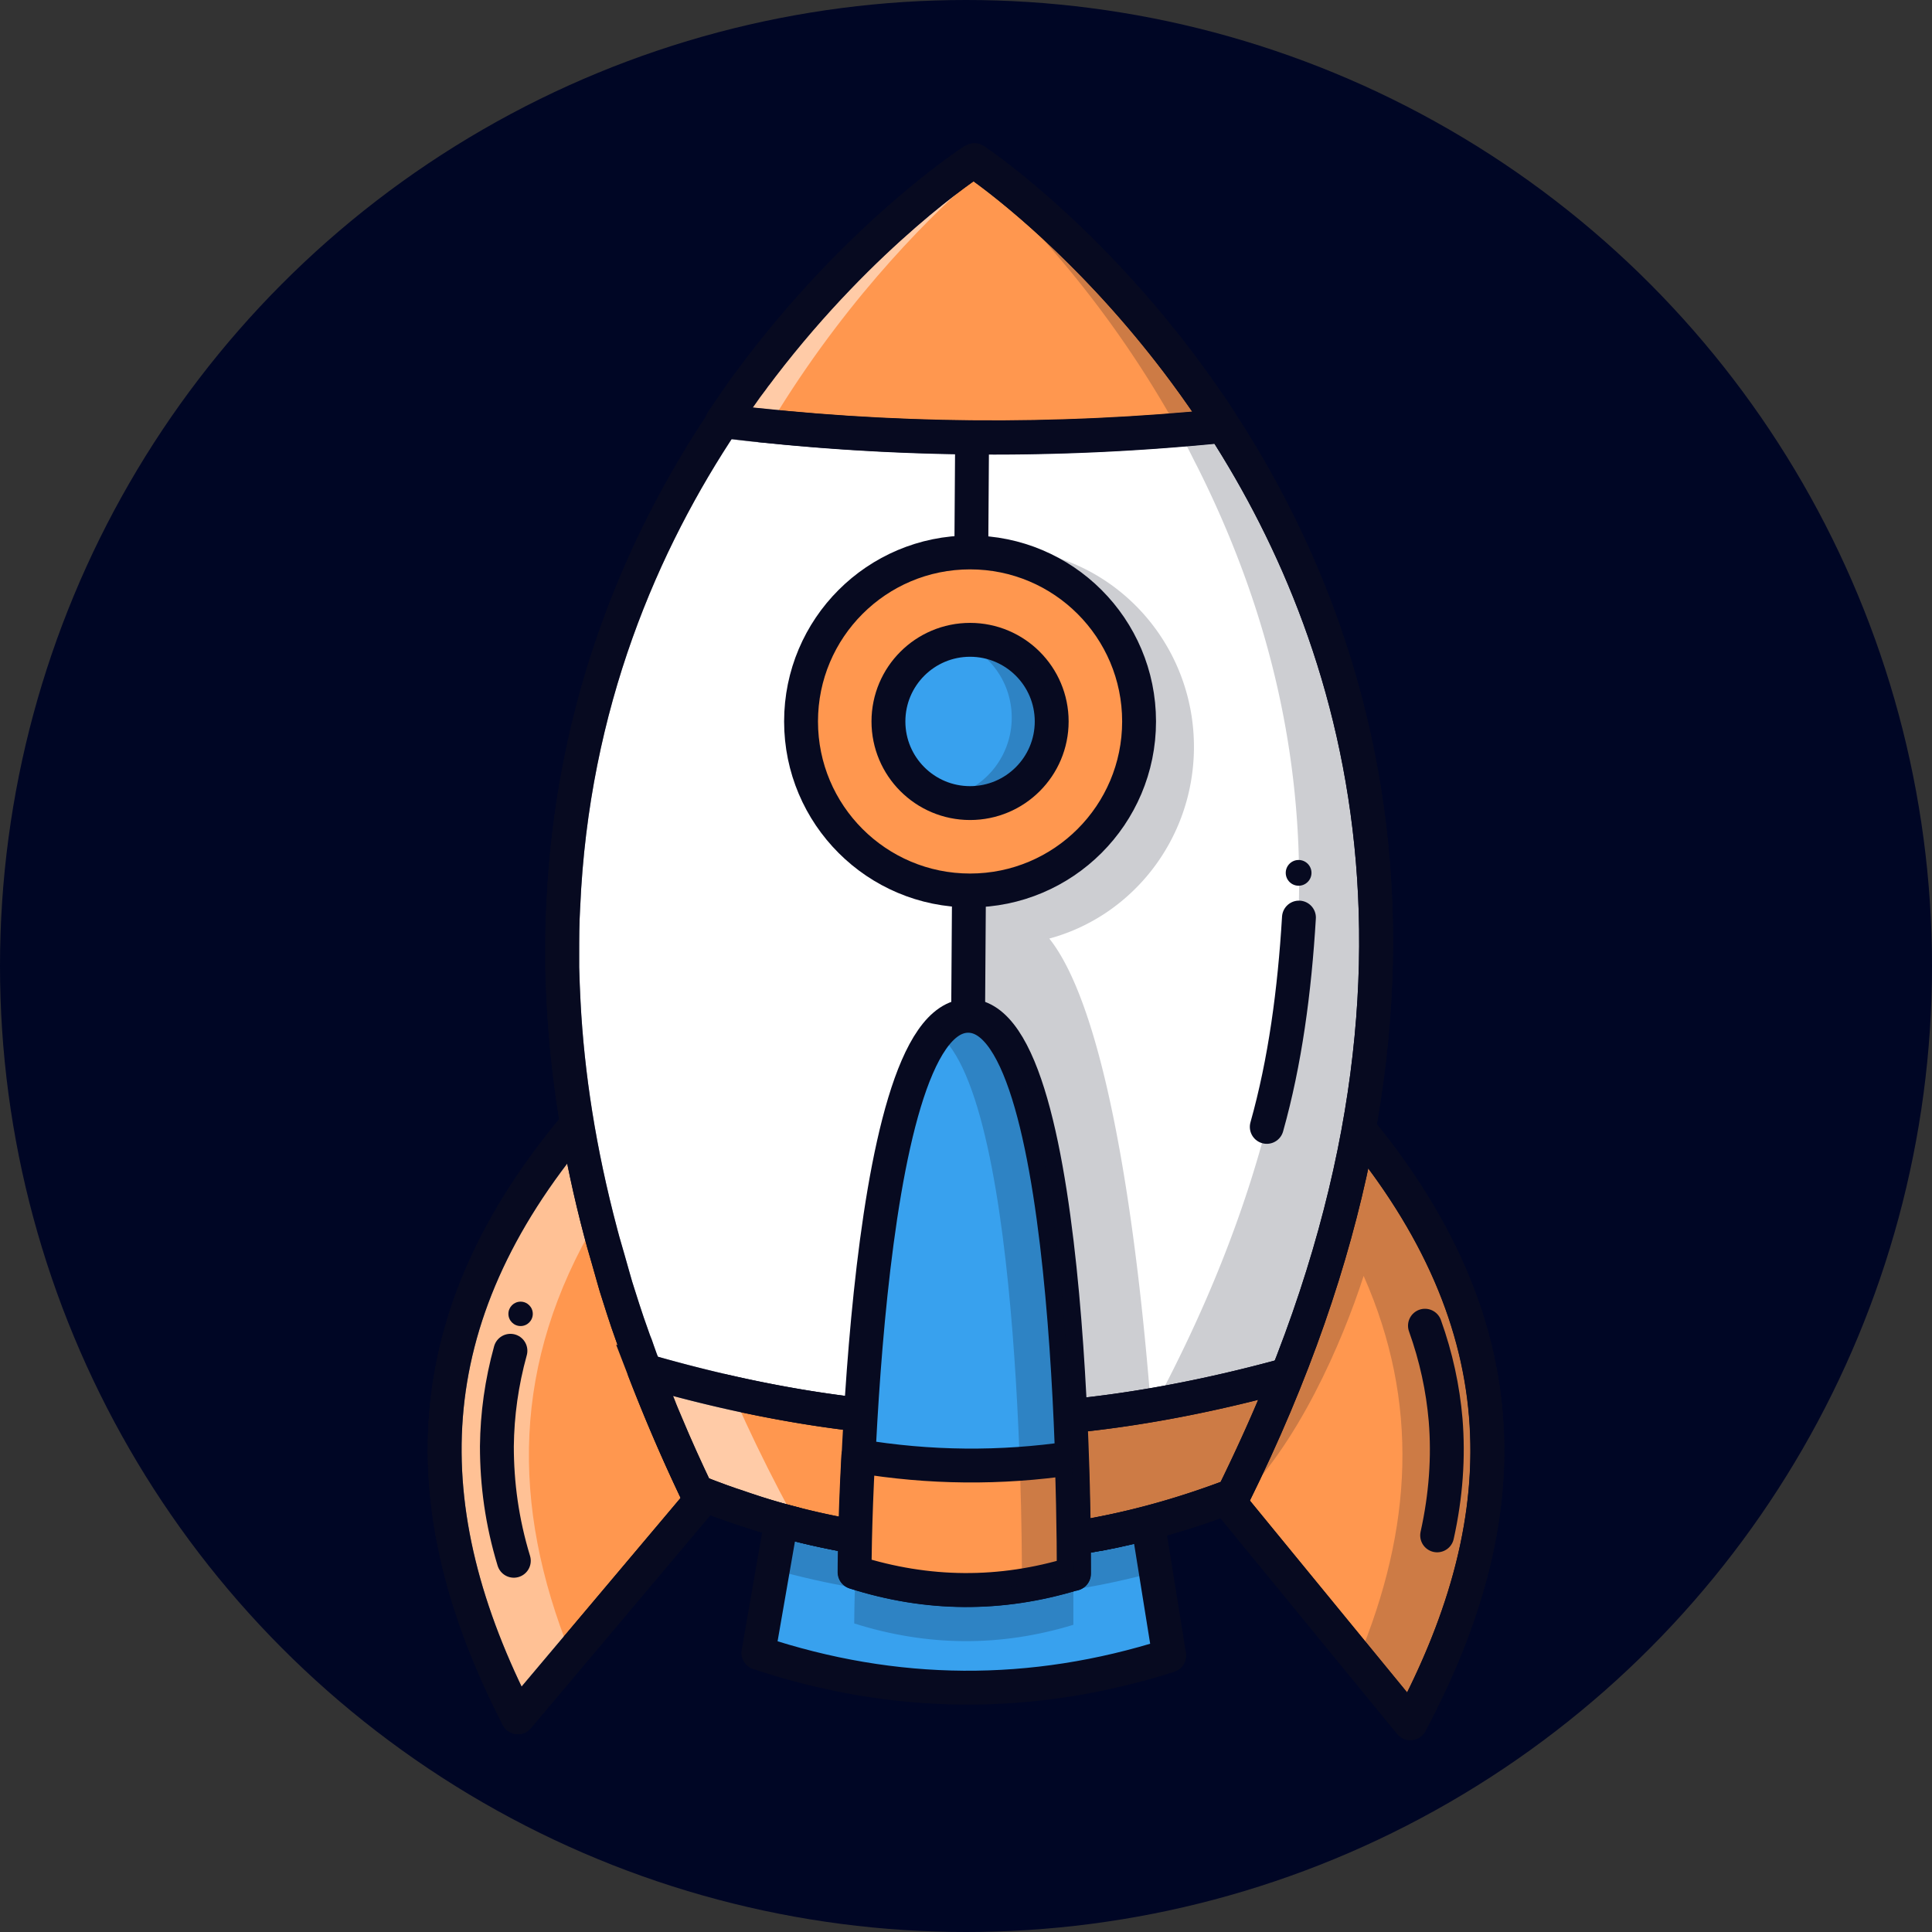 <svg xmlns="http://www.w3.org/2000/svg" id="Layer_2" data-name="Layer 2" viewBox="0 0 57.04 57.04"><rect x="0" y="0" width="57.04" height="57.04" fill="#333333" stroke="none"/><defs><style>.cls-4,.cls-5,.cls-6{stroke:#070a20;stroke-linecap:round;stroke-linejoin:round}.cls-5{fill:none}.cls-4{fill:#38a1ee}.cls-10,.cls-9{fill:#070a20}.cls-6{fill:#ff974f}.cls-10{opacity:.2}</style></defs><g id="Layer_1-2" data-name="Layer 1"><circle cx="28.52" cy="28.52" r="28.52" style="fill:#000625"/><path d="m33.89 44.96.63 3.92c-4.05 1.29-8.1 1.26-12.13-.08l.68-3.91" class="cls-4"/><path d="M31.69 46.92v1.05c-2.16.66-4.32.64-6.47-.04 0 0 0-.39.02-1.05-.81-.14-1.62-.32-2.43-.55l.25-1.43 10.82.07.23 1.44c-.81.22-1.62.4-2.43.52Z" class="cls-10"/><path d="M17.02 33.21c-4.82 5.74-4.88 11.36-1.73 17.49l5.52-6.55" class="cls-6"/><path d="M17.62 36.02c-2.5 4.2-2.55 8.4-.77 12.82l-1.56 1.85c-3.15-6.13-3.09-11.74 1.73-17.49l.59 2.81Z" style="fill:#fff;opacity:.4"/><path d="M17.02 33.21c-4.82 5.74-4.88 11.36-1.73 17.49l5.52-6.55" class="cls-5"/><path d="M39.75 32.89c.44.52.85 1.03 1.22 1.54 3.91 5.43 3.71 10.73.67 16.44l-4.38-5.34-1.13-1.38z" class="cls-6"/><path d="M39.75 32.89 35.9 43.97l.57.44c1.83-1.7 3.16-4.79 3.79-6.74 1.65 3.73 1.45 7.45-.17 11.33l1.53 1.87c3.03-5.7 3.24-11-.66-16.42v-.03c-.37-.51-.77-1.03-1.22-1.54Z" class="cls-10"/><path d="m36.13 44.15 3.62-11.26c5.14 5.98 5.21 11.74 1.89 17.99z" class="cls-5"/><path d="M42.07 39.14c.33.92.53 1.85.61 2.78.09 1.1.01 2.24-.25 3.41M15.07 39.88c-.26.94-.39 1.88-.4 2.82 0 1.11.15 2.23.5 3.38" class="cls-5"/><path d="M36.4 44.15q-1.98.765-3.96 1.14c-1.32.25-2.63.37-3.95.37h-.04c-1.66-.02-3.33-.24-4.99-.67-.36-.09-.72-.19-1.09-.31l-.36-.12c-.12-.04-.24-.08-.35-.12h-.01c-.24-.08-.48-.17-.72-.26-.12-.05-.24-.09-.36-.14-.32-.67-.62-1.33-.89-1.98-.08-.19-.16-.37-.23-.56-.08-.19-.15-.37-.22-.55s-.14-.37-.21-.55-.14-.36-.2-.54c-.03-.09-.06-.18-.1-.27-.06-.18-.13-.36-.19-.54-.09-.27-.18-.54-.26-.8-.06-.18-.11-.35-.16-.53l-.15-.53c-.05-.17-.1-.34-.15-.52-.02-.09-.05-.17-.07-.26-.64-2.41-.99-4.68-1.1-6.82-.02-.35-.03-.69-.04-1.03v-.34c0-.49 0-.98.03-1.46.26-6 2.35-10.78 4.73-14.34.1-.15.2-.29.29-.43.05-.07.1-.15.15-.22.08-.11.16-.23.24-.34l.18-.24c.04-.06.08-.11.12-.16.05-.07.1-.13.15-.2 3.04-3.97 6.15-6.02 6.28-6.1h0s0 0 0 0q0 0 0 0h0s.12.09.3.21c.02.02.05.04.08.06.94.69 3.46 2.72 5.9 6.03l.24.33c.17.24.34.48.51.73.11.16.21.32.31.48 4.23 6.55 7.45 17.16.31 31.58Z" style="stroke:#070a20;stroke-linecap:round;stroke-linejoin:round;fill:#fff"/><path d="M37.99 40.59c-.46 1.16-.99 2.34-1.59 3.56-2.65 1.01-5.28 1.52-7.91 1.51h0-.04 0q-3.945-.045-7.89-1.62a51 51 0 0 1-1.54-3.58c3.15.91 6.3 1.47 9.45 1.5h.05c3.15.01 6.3-.5 9.47-1.37M28.75 4.74s0 0 0 0 0 0 0 0c.02.01.12.08.29.21.03.02.05.04.08.06.94.69 3.46 2.72 5.9 6.03l.24.33c.17.24.34.48.51.73.11.16.21.32.31.48-4.46.45-8.94.46-13.42 0-.35-.03-.69-.07-1.04-.11-.1 0-.2-.02-.3-.03.1-.15.2-.29.3-.43.05-.07.1-.15.15-.22.08-.11.16-.23.24-.34l.18-.24c.04-.05.08-.11.12-.16.05-.07.1-.13.15-.2 3.04-3.97 6.15-6.02 6.28-6.1Z" class="cls-6"/><path d="M36.09 12.57c-.1-.16-.21-.32-.31-.48-.17-.25-.34-.49-.51-.73l-.24-.33c-2.44-3.32-4.97-5.34-5.9-6.03a.6.6 0 0 1-.08-.06q-.255-.195-.3-.21c-.08.05-1.4.92-3.14 2.59 1.85-1.42 3.21-2.11 3.29-2.15.02.01.12.1.27.24.02.02.05.04.07.07.86.79 3.15 3.08 5.22 6.64.07.12.13.23.2.35q.21.375.42.78c.09.17.17.34.26.51 3.24 6.45 5.24 15.74-1.35 27.92-.33-4.33-1.16-11.64-3.01-13.97 2.44-.66 4.24-2.91 4.27-5.6.03-3.23-2.52-5.88-5.7-5.91-.44 0-.86.04-1.27.13l.1 10.14v1.33c.1.02.2.04.31.05-.15.24.02.76-.11 1.09l-.43 16.46c0 .1 0 .19-.02.29.05 0 .1.02.15.03a11.855 11.855 0 0 0 5.88-.57s0-.09-.01-.25c.75-.2 1.49-.45 2.24-.73 7.14-14.42 3.92-25.03-.31-31.58Z" class="cls-10"/><g style="opacity:.5"><path d="M22.87 12.24c-4.18 6.8-7.39 17.88.5 32.45-.31-.08-.62-.17-.91-.26l-.29-.09-.07-.02c-.11-.04-.23-.08-.34-.11h-.02c-.23-.08-.46-.16-.71-.26-.09-.03-.17-.07-.26-.1-.3-.62-.58-1.25-.85-1.88-.06-.13-.11-.27-.17-.4l-.06-.15c-.08-.18-.15-.37-.22-.55l-.21-.54c-.07-.18-.14-.36-.2-.54l-.1-.27c-.06-.18-.13-.36-.19-.53-.09-.27-.18-.53-.26-.8l-.12-.39-.04-.13-.15-.52c-.05-.17-.1-.34-.14-.51l-.07-.26c-.61-2.28-.97-4.56-1.09-6.76-.02-.34-.03-.69-.04-1.02v-.34c0-.49 0-.98.03-1.45.23-5.28 1.9-10.2 4.98-14.64.05-.07.1-.14.16-.22.08-.11.15-.22.24-.33 2.82-3.88 5.82-6.06 6.51-6.54.03.02.06.04.09.07-1.21 1.05-3.69 3.43-5.91 7.01-.02.04-.05.07-.07.11Z" style="fill:#fff"/></g><path d="M37.99 40.59c-.46 1.16-.99 2.34-1.59 3.56-2.65 1.01-5.28 1.52-7.91 1.51s-.04 0-.04 0q-3.945-.045-7.89-1.62a51 51 0 0 1-1.54-3.58c3.15.91 6.3 1.47 9.45 1.5h.05c3.15.01 6.3-.5 9.47-1.37Z" style="stroke:#070a20;stroke-miterlimit:10;fill:none"/><path d="m28.7 12.91-.2 29.04" class="cls-5"/><circle cx="28.64" cy="21.3" r="4.99" class="cls-6"/><circle cx="28.64" cy="21.3" r="2.41" class="cls-4"/><path d="M28.27 18.93a2.411 2.411 0 0 1 2.79 2.4c-.01 1.33-1.1 2.4-2.43 2.38-.28 0-.55-.05-.79-.14a2.41 2.41 0 0 0 2.03-2.36c.01-1.05-.65-1.95-1.59-2.29Z" class="cls-10"/><path d="M25.24 46.42c2.15.69 4.31.7 6.47.04 0 0 .11-16.45-3.12-16.47s-3.35 16.43-3.35 16.43" class="cls-4"/><path d="M31.7 46.46c-2.16.66-4.32.64-6.47-.04 0 0 0-1.42.11-3.43q3.15.525 6.3.06c.07 2 .06 3.42.06 3.42Z" class="cls-6"/><path d="M36.09 12.57c-4.9.49-9.83.46-14.76-.14.1-.15.2-.29.29-.43.05-.07.1-.15.15-.22.08-.11.16-.23.24-.34l.18-.24c.04-.06.08-.11.12-.16.05-.07.1-.13.15-.2 3.04-3.97 6.15-6.02 6.28-6.1h0s0 0 0 0q0 0 0 0h0s.12.09.3.21c.02.02.05.04.08.06.94.69 3.46 2.72 5.9 6.03l.24.33c.17.24.34.48.51.73.11.16.21.32.31.48Z" class="cls-5"/><path d="M27.66 30.49c.27-.33.58-.51.92-.5 3.23.02 3.12 16.47 3.12 16.47-.67.2-1.35.35-2.02.42.16-.04.32-.09.49-.14 0 0 .1-14.3-2.51-16.25" class="cls-10"/><circle cx="38.34" cy="25.77" r=".38" class="cls-9"/><circle cx="15.37" cy="38.79" r=".36" class="cls-9"/><path d="M37.4 33.27c.54-1.92.82-4.01.95-6.18" class="cls-5"/><path d="M23.46 44.99c-.36-.09-.72-.19-1.09-.31l-.36-.12c-.12-.04-.24-.08-.35-.12h-.01c-.24-.08-.48-.17-.72-.26-.12-.05-.24-.09-.36-.14-.32-.67-.62-1.33-.89-1.98-.08-.19-.16-.37-.23-.56-.08-.19-.15-.37-.22-.55s-.14-.37-.21-.55-.14-.36-.2-.54c-.03-.09-.06-.18-.1-.27-.06-.18-.13-.36-.19-.54-.09-.27-.18-.54-.26-.8-.06-.18-.11-.35-.16-.53l-.15-.53c-.05-.17-.1-.34-.15-.52-.02-.09-.05-.17-.07-.26-.64-2.41-.99-4.68-1.1-6.82-.02-.35-.03-.69-.04-1.03v-.34c0-.49 0-.98.03-1.46.26-6 2.35-10.78 4.73-14.34.1-.15.2-.29.29-.43.05-.07.1-.15.15-.22.08-.11.16-.23.24-.34l.18-.24c.04-.06.08-.11.12-.16.05-.07.1-.13.15-.2 3.04-3.97 6.15-6.02 6.28-6.1h0s0 0 0 0q0 0 0 0h0s.12.09.3.21c.02.02.05.04.08.06.94.69 3.46 2.72 5.9 6.03l.24.33c.17.24.34.48.51.73.11.16.21.32.31.48 4.23 6.55 7.45 17.16.31 31.58q-1.98.765-3.96 1.14" class="cls-5"/></g></svg>
